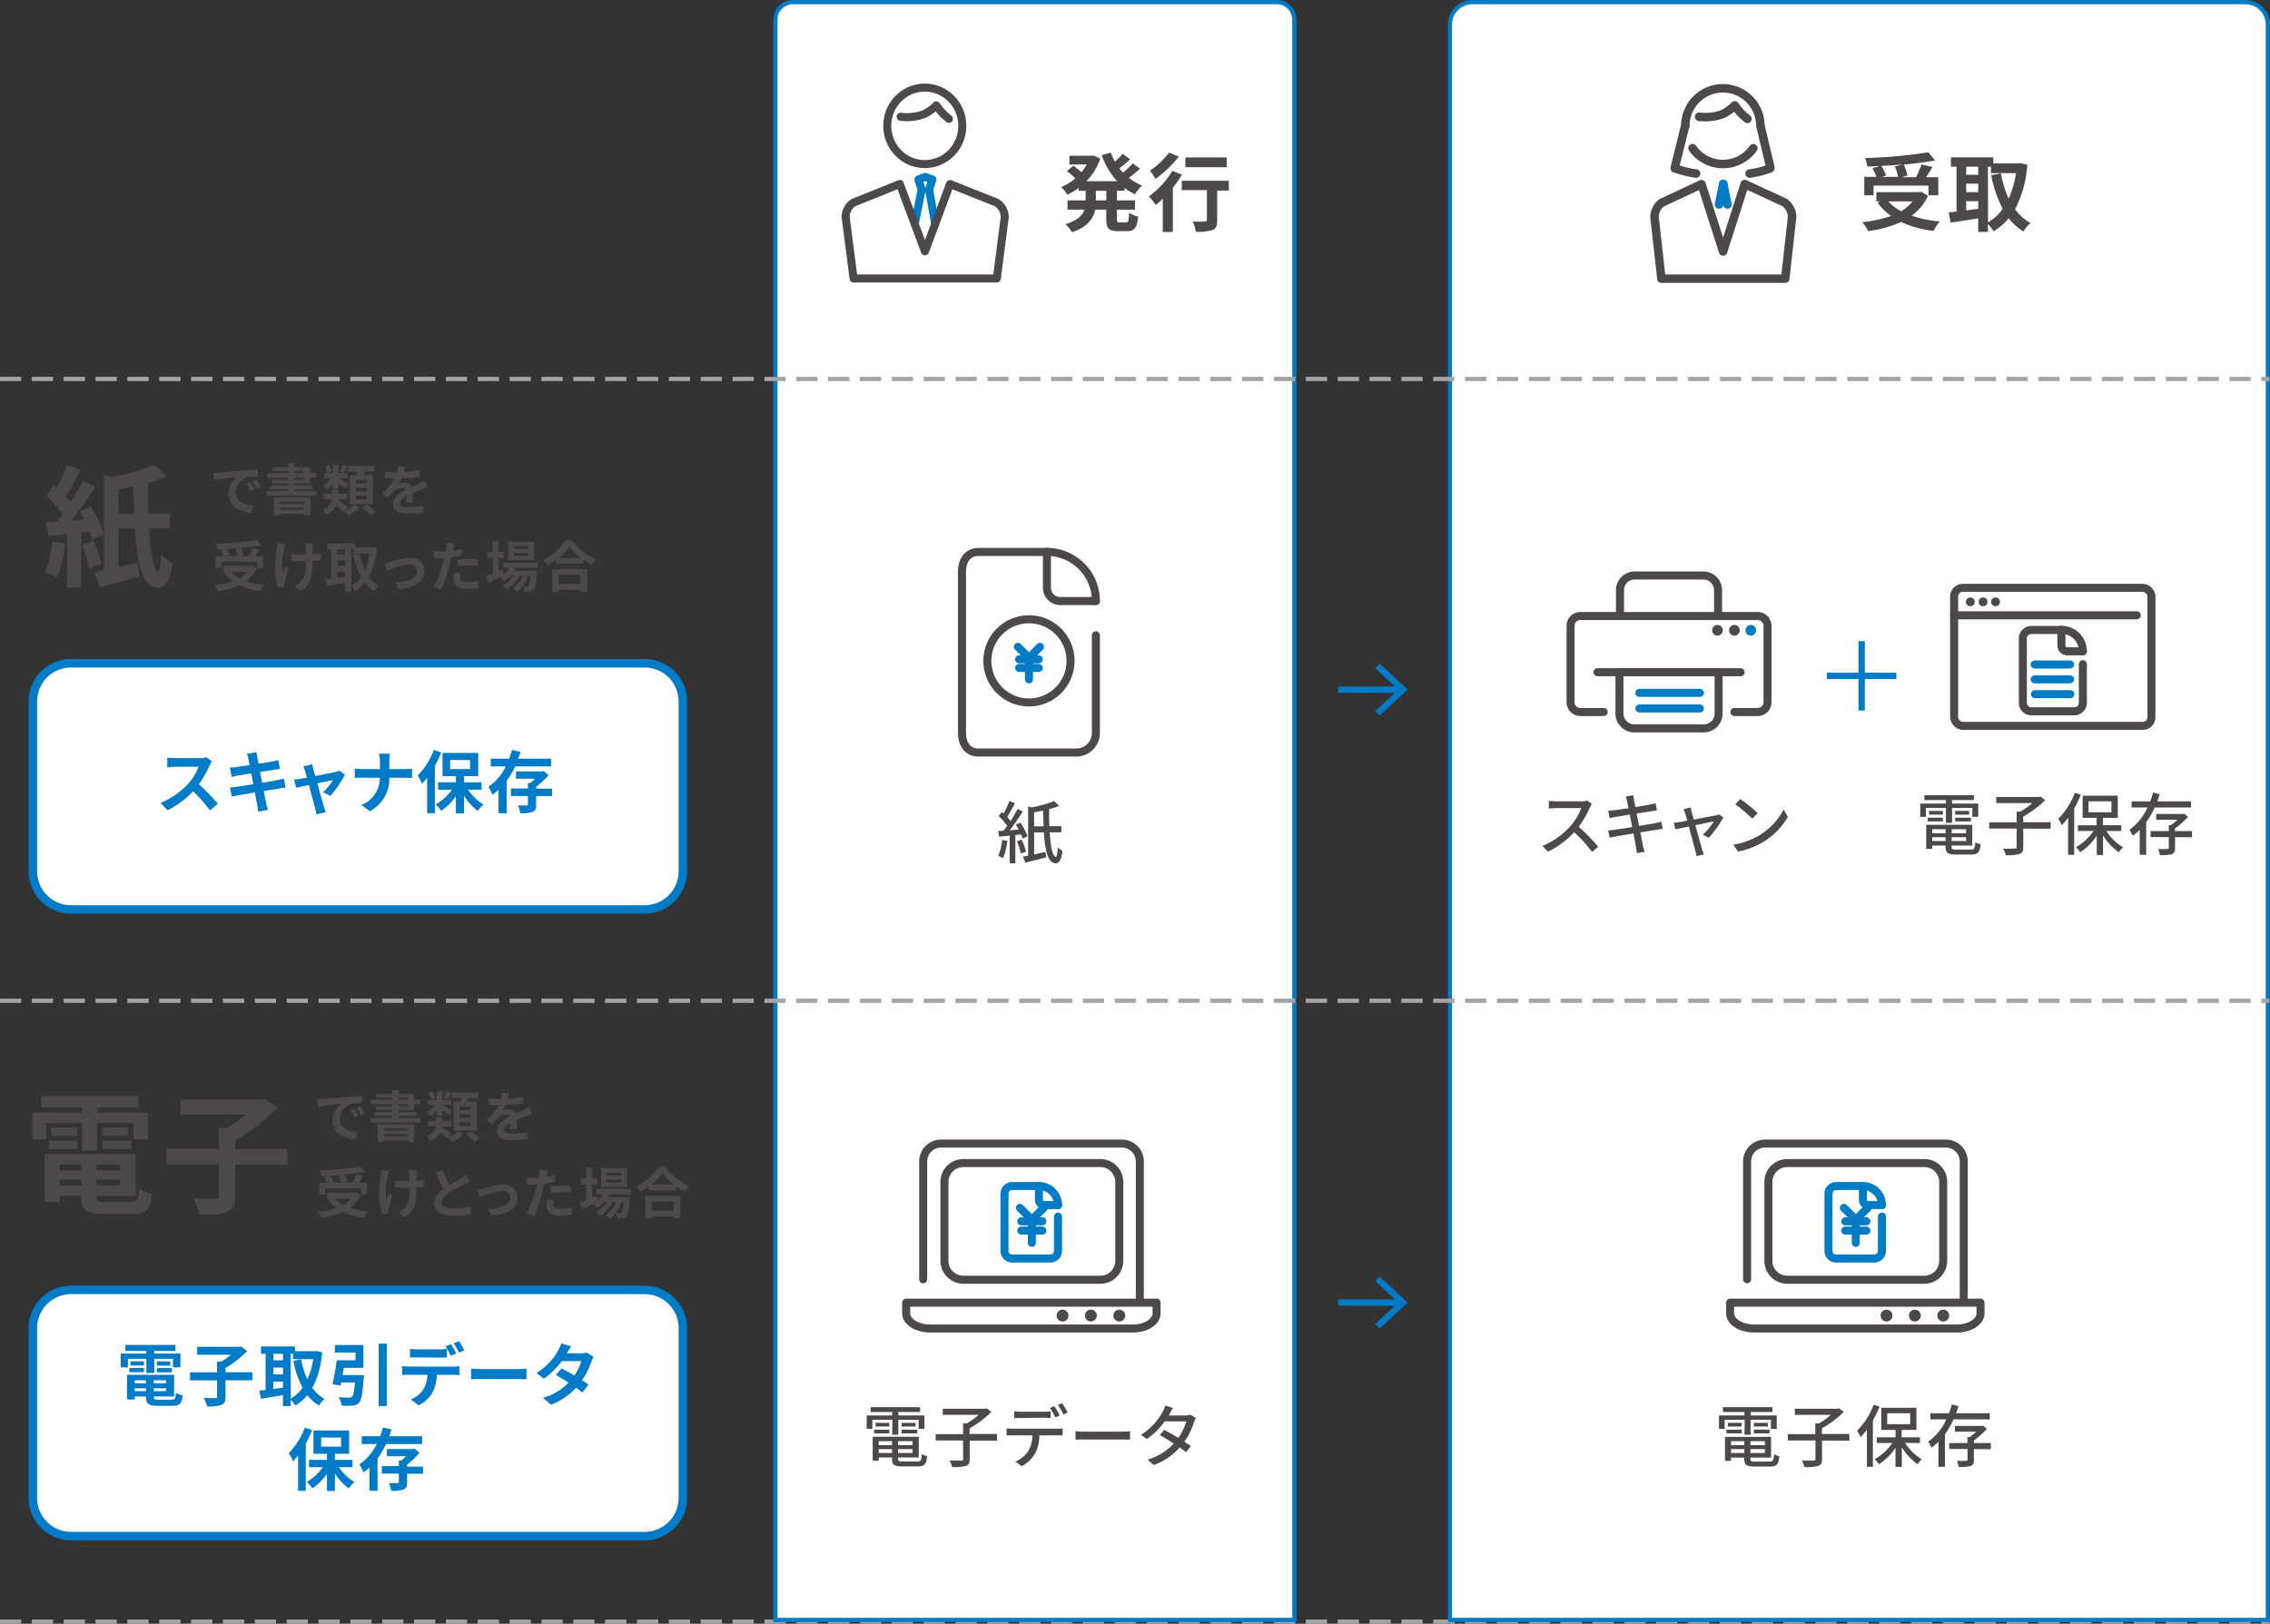 <svg xmlns="http://www.w3.org/2000/svg" viewBox="0 0 534.54 382.46"><rect x="0" y="0" width="534.54" height="382.46" fill="#333333" stroke="none"/><defs><style>.cls-1,.cls-10,.cls-11,.cls-4,.cls-6,.cls-7{fill:none;}.cls-1{stroke:#a5a4a3;stroke-dasharray:5 2.5;}.cls-1,.cls-4{stroke-miterlimit:10;}.cls-2,.cls-9{fill:#fff;}.cls-3{fill:#007bc7;}.cls-4{stroke:#007bc7;stroke-width:1.5px;}.cls-5{fill:#4c4948;}.cls-10,.cls-6,.cls-9{stroke:#4c4948;}.cls-10,.cls-11,.cls-6,.cls-7,.cls-9{stroke-linecap:round;stroke-linejoin:round;}.cls-6,.cls-7,.cls-9{stroke-width:1.89px;}.cls-11,.cls-7{stroke:#007bc6;}.cls-8{fill:#007bc6;}.cls-10,.cls-11{stroke-width:2px;}</style></defs><g id="レイヤー_2" data-name="レイヤー 2"><g id="base2"><line class="cls-1" y1="381.96" x2="534.41" y2="381.96"/><path class="cls-2" d="M182.59,381.56V4.61A4.11,4.11,0,0,1,186.7.5h114a4.12,4.12,0,0,1,4.11,4.11v377Z"/><path class="cls-3" d="M300.68,1a3.61,3.61,0,0,1,3.61,3.61V381.06H183.09V4.61A3.61,3.61,0,0,1,186.7,1h114m0-1h-114a4.61,4.61,0,0,0-4.61,4.61V382.06h123.2V4.61A4.62,4.62,0,0,0,300.68,0Z"/><path class="cls-2" d="M341.42,381.56V5.78A5.29,5.29,0,0,1,346.71.5H528.76A5.29,5.29,0,0,1,534,5.78V381.56Z"/><path class="cls-3" d="M528.76,1a4.79,4.79,0,0,1,4.78,4.78V381.06H341.92V5.78A4.79,4.79,0,0,1,346.71,1H528.76m0-1h-182a5.78,5.78,0,0,0-5.79,5.78V382.06H534.54V5.78A5.78,5.78,0,0,0,528.76,0Z"/><line class="cls-1" y1="89.26" x2="534.41" y2="89.26"/><line class="cls-1" y1="235.72" x2="534.41" y2="235.72"/></g><g id="line"><line class="cls-4" x1="315.12" y1="162.43" x2="329.84" y2="162.43"/><polygon class="cls-3" points="324.87 168.56 323.85 167.46 329.27 162.43 323.85 157.39 324.87 156.29 331.47 162.43 324.87 168.56"/><line class="cls-4" x1="315.12" y1="306.81" x2="329.84" y2="306.81"/><polygon class="cls-3" points="324.87 312.94 323.85 311.84 329.27 306.81 323.85 301.77 324.87 300.67 331.47 306.81 324.87 312.94"/></g><g id="layout"><path class="cls-5" d="M458.23,190.29h-4.72v2.11h-1.33v-3.13h6.05v-.82h-5.08v-1.14h11.66v1.14h-5.14v.82h6.16v3.13h-1.38v-2.11h-4.78v3.51h-1.44Zm5.86,9.83c.8,0,1-.27,1.05-1.76a3.25,3.25,0,0,0,1.27.48c-.2,1.94-.63,2.43-2.24,2.43h-3.51c-2,0-2.51-.37-2.51-1.81v-.3H455v.77h-1.42v-5.65h10.85v4.88h-4.87v.3c0,.56.19.66,1.19.66Zm-10.15-7.51h3.58v.87h-3.58Zm3.57-1.6v.87h-3.25V191Zm-2.5,4.31v.94h3.14v-.94Zm3.14,2.78v-.91H455v.91Zm4.83-2.78h-3.41v.94H463Zm0,2.78v-.91h-3.41v.91Zm.71-7.09v.87H460.4V191Zm-3.29,1.6h3.69v.87H460.4Z"/><path class="cls-5" d="M482.89,195.19h-6.45v4.37c0,.91-.23,1.34-.9,1.6a11,11,0,0,1-3.22.26,5.79,5.79,0,0,0-.64-1.54c1.2.05,2.4,0,2.77,0s.43-.09.43-.37v-4.35h-6.46V193.7h6.46v-2.54h.87a19.64,19.64,0,0,0,2.82-2h-8.5v-1.45h10.06l.34-.1,1.12.85a24,24,0,0,1-5.15,3.87v1.33h6.45Z"/><path class="cls-5" d="M490,187.19a30.3,30.3,0,0,1-1.57,3.25v10.91H487V192.6a16.92,16.92,0,0,1-1.49,1.77,8.63,8.63,0,0,0-.83-1.5,17.13,17.13,0,0,0,3.9-6.13Zm6,8.54a11.79,11.79,0,0,0,3.95,3.85,6.16,6.16,0,0,0-1,1.18,13.65,13.65,0,0,1-3.72-4v4.63h-1.48v-4.55a13,13,0,0,1-3.91,3.88,6.82,6.82,0,0,0-1-1.19,11.72,11.72,0,0,0,4.14-3.81H489.3v-1.34h4.42v-1.74h-3.3v-5.22h8.27v5.22H495.2v1.74h4.33v1.34Zm-4.2-4.41h5.4v-2.58h-5.4Z"/><path class="cls-5" d="M507.38,190.2a19.64,19.64,0,0,1-2,3.5v7.65h-1.52v-5.89a11.46,11.46,0,0,1-1.65,1.39,11.26,11.26,0,0,0-.75-1.42,13.2,13.2,0,0,0,4.24-5.23h-3.74v-1.44h4.37a18.75,18.75,0,0,0,.67-2.09l1.57.39c-.18.56-.37,1.14-.58,1.7h7.94v1.44Zm8.8,7h-4v2.55c0,.78-.16,1.2-.75,1.44a9.58,9.58,0,0,1-2.81.21,6.32,6.32,0,0,0-.44-1.43c1,.05,1.89,0,2.16,0s.36-.08.36-.29v-2.52h-4.29v-1.4h4.29v-1.4h.52a12.3,12.3,0,0,0,1.53-1.29h-5v-1.35H514l.3-.08.94.74a17.44,17.44,0,0,1-3.09,2.75v.63h4Z"/><path class="cls-6" d="M490.47,156.45v9.09a2,2,0,0,1-2,2H478.34a2,2,0,0,1-2-2V150.38a2,2,0,0,1,2-2h7.08"/><path class="cls-6" d="M490.47,153.41H486.8a1.37,1.37,0,0,1-1.38-1.38v-3.67"/><path class="cls-6" d="M485.42,148.36a5,5,0,0,1,5.05,5"/><line class="cls-7" x1="479.12" y1="156.52" x2="487.46" y2="156.52"/><line class="cls-7" x1="479.12" y1="160.01" x2="487.46" y2="160.01"/><line class="cls-7" x1="479.19" y1="163.5" x2="487.53" y2="163.5"/><rect class="cls-6" x="460.16" y="138.45" width="46.46" height="32.52" rx="2.04"/><line class="cls-6" x1="460.16" y1="144.93" x2="503.16" y2="144.93"/><circle class="cls-5" cx="463.97" cy="141.76" r="1.03"/><circle class="cls-5" cx="466.97" cy="141.76" r="1.03"/><circle class="cls-5" cx="469.9" cy="141.76" r="1.03"/><path class="cls-5" d="M374.84,189.35a5.61,5.61,0,0,0-.46.83,22,22,0,0,1-2.63,4.56,42.94,42.94,0,0,1,4.58,4.69l-1.42,1.25a34.15,34.15,0,0,0-4.23-4.67,20.46,20.46,0,0,1-6.16,4.59l-1.3-1.34a18.06,18.06,0,0,0,6.58-4.69,13.3,13.3,0,0,0,2.55-4.23h-5.88c-.62,0-1.49.08-1.74.1v-1.81a16.64,16.64,0,0,0,1.74.11h5.94a4.7,4.7,0,0,0,1.39-.16Z"/><path class="cls-5" d="M391.55,195.22c-.37,0-.95.15-1.56.24-.83.13-2.24.35-3.72.6.28,1.44.51,2.64.6,3.07s.26,1,.42,1.5l-1.84.32c-.08-.56-.13-1.07-.22-1.55s-.31-1.6-.58-3.09c-1.75.29-3.36.56-4.12.71a14.94,14.94,0,0,0-1.48.3l-.37-1.71c.4,0,1.07-.1,1.52-.16l4.14-.64-.56-2.95-3.36.56c-.54.1-1,.19-1.37.29l-.34-1.76c.45,0,.9-.06,1.39-.11s1.92-.26,3.38-.48c-.16-.8-.27-1.38-.32-1.6a9.61,9.61,0,0,0-.32-1.16l1.79-.28c.05.3.1.8.18,1.15,0,.19.14.8.3,1.63,1.46-.24,2.82-.46,3.44-.59s1-.21,1.32-.31l.3,1.69-1.28.17-3.49.55.56,2.92c1.55-.25,3-.49,3.75-.63.61-.13,1.13-.25,1.5-.36Z"/><path class="cls-5" d="M401,196.6a15.47,15.47,0,0,0,2.58-3.12c-.39.08-2.34.46-4.36.88.63,2.26,1.36,4.93,1.6,5.68.08.29.28.88.39,1.19l-1.73.43a7.75,7.75,0,0,0-.26-1.27c-.22-.78-.94-3.47-1.53-5.71l-3.16.65-.38-1.53c.46,0,.88-.1,1.39-.18.23,0,.9-.16,1.76-.32-.19-.75-.37-1.36-.46-1.69a4.7,4.7,0,0,0-.42-1l1.71-.42c0,.32.15.71.24,1.11l.48,1.74c2.17-.41,4.68-.89,5.25-1a3.11,3.11,0,0,0,.69-.22l1,.72a23.47,23.47,0,0,1-3.43,4.81Z"/><path class="cls-5" d="M414.44,196.66a15.22,15.22,0,0,0,5.56-6l1,1.74a16.45,16.45,0,0,1-5.62,5.8,17.68,17.68,0,0,1-6.13,2.38l-1.07-1.65A16.57,16.57,0,0,0,414.44,196.66Zm-.54-5.12-1.27,1.3a35.88,35.88,0,0,0-4-3.4l1.17-1.24A32.07,32.07,0,0,1,413.9,191.54Z"/><path class="cls-6" d="M377.63,167.71h-5.49a2.3,2.3,0,0,1-2.3-2.31v-18a2.3,2.3,0,0,1,2.3-2.3H413.9a2.3,2.3,0,0,1,2.31,2.3v18a2.3,2.3,0,0,1-2.31,2.31h-5.48"/><path class="cls-6" d="M404.57,145.06V139.2a3.49,3.49,0,0,0-3.3-3.65H384.78a3.48,3.48,0,0,0-3.3,3.65v5.86"/><path class="cls-6" d="M404.7,158.33v9.57a3.51,3.51,0,0,1-3.34,3.66H384.69a3.51,3.51,0,0,1-3.34-3.66v-9.57Z"/><line class="cls-7" x1="400.29" y1="166.87" x2="386.03" y2="166.87"/><line class="cls-7" x1="400.29" y1="163.2" x2="386.03" y2="163.2"/><circle class="cls-5" cx="404.43" cy="148.46" r="1.26"/><circle class="cls-5" cx="408.42" cy="148.46" r="1.26"/><circle class="cls-8" cx="412.27" cy="148.46" r="1.26"/><line class="cls-9" x1="376.17" y1="158.33" x2="409.88" y2="158.33"/><line class="cls-4" x1="430.2" y1="159.19" x2="446.55" y2="159.19"/><line class="cls-4" x1="438.38" y1="167.36" x2="438.38" y2="151.01"/><path class="cls-6" d="M223.45,28s-.86-.71-1.36-1.18a23.83,23.83,0,0,1-1.62-2A9.44,9.44,0,0,1,217.29,27a12.17,12.17,0,0,1-5.21.5"/><polyline class="cls-7" points="220.22 52.73 218.79 44.69 219.55 42.28 217.84 41.66 216.27 42.28 217.03 44.69 215.41 52.7"/><ellipse class="cls-6" cx="217.77" cy="29.64" rx="8.84" ry="9.01"/><path class="cls-6" d="M217.83,59.18l5.88-15.83,10.77,4.29h0l.07,0h0a4.19,4.19,0,0,1,2.06,3.43l-1.88,14.52H201l-1.88-14.52a4.18,4.18,0,0,1,2-3.43h0l.08,0,10.69-4.31,5.91,15.86"/><path class="cls-5" d="M263,44.94V47.2h4.26v2.18H263v2.16c0,.72.08.84.64.84h1.54c.52,0,.62-.4.7-2.28A5.92,5.92,0,0,0,268,51c-.24,2.64-.86,3.44-2.62,3.44h-2.18c-2.16,0-2.7-.7-2.7-2.92V49.38H257.9c-.45,2.1-1.77,4.08-5.47,5.32a9.07,9.07,0,0,0-1.52-1.9c2.76-.84,4-2.08,4.46-3.42h-4V47.2h4.28V44.94H254v-.66a16.35,16.35,0,0,1-2.66,1.58,10.34,10.34,0,0,0-1.44-1.8A12.37,12.37,0,0,0,253.23,42a21.35,21.35,0,0,0-2-1.7l1.5-1.24c.6.42,1.36,1,1.92,1.48a11.19,11.19,0,0,0,1.26-1.8h-4.08V36.69h5.22l.42-.08,1.61.74a13.58,13.58,0,0,1-3.27,5.33h7.25a18.3,18.3,0,0,1-3.64-6.12l2.14-.61a14,14,0,0,0,1,2.15,17.88,17.88,0,0,0,1.78-1.87l1.8,1.29c-.82.74-1.74,1.52-2.56,2.12.28.36.58.7.9,1a19.37,19.37,0,0,0,2.24-2.16l1.74,1.24a32.83,32.83,0,0,1-2.64,2.16,12.27,12.27,0,0,0,3.1,1.82,9.07,9.07,0,0,0-1.64,2.06,13.94,13.94,0,0,1-2.46-1.5v.64Zm-2.48,0h-2.47V47.2h2.47Z"/><path class="cls-5" d="M278.33,41.14a26.53,26.53,0,0,1-2.14,3.06V54.64h-2.38V46.82c-.56.54-1.1,1-1.64,1.48a23.43,23.43,0,0,0-1.62-2.06,19.49,19.49,0,0,0,5.5-6Zm-.74-4.26a26.85,26.85,0,0,1-5.5,5.26,13.83,13.83,0,0,0-1.32-1.94,17.79,17.79,0,0,0,4.52-4.26Zm11.77,8h-2.74v7c0,1.28-.24,1.94-1.12,2.3a11,11,0,0,1-3.9.4,9.85,9.85,0,0,0-.72-2.42c1.14.06,2.46.06,2.82,0s.5-.08.5-.38v-7h-5.91V42.58h11.07Zm-.5-5.5h-9.73V37.08h9.73Z"/><rect class="cls-2" x="7.74" y="156.22" width="153.07" height="58" rx="9"/><path class="cls-3" d="M151.8,157.22a8,8,0,0,1,8,8v40a8,8,0,0,1-8,8H16.74a8,8,0,0,1-8-8v-40a8,8,0,0,1,8-8H151.8m0-2H16.74a10,10,0,0,0-10,10v40a10,10,0,0,0,10,10H151.8a10,10,0,0,0,10-10v-40a10,10,0,0,0-10-10Z"/><path class="cls-3" d="M49.89,179.33a7.3,7.3,0,0,0-.56,1,23.65,23.65,0,0,1-2.51,4.4,43.51,43.51,0,0,1,4.46,4.58l-1.82,1.58a37.09,37.09,0,0,0-4-4.53,21.23,21.23,0,0,1-6,4.5l-1.65-1.73a18.1,18.1,0,0,0,6.56-4.59,12.49,12.49,0,0,0,2.39-3.93H41.28c-.67,0-1.55.1-1.89.12v-2.28a16.42,16.42,0,0,0,1.89.11h5.63a5.92,5.92,0,0,0,1.67-.2Z"/><path class="cls-3" d="M67.25,185.51c-.41,0-1.07.15-1.68.24l-3.47.56c.25,1.31.48,2.39.57,2.88s.28,1.06.42,1.57l-2.3.42c-.08-.61-.13-1.15-.23-1.62s-.29-1.57-.54-2.91l-3.83.65c-.69.13-1.23.24-1.6.34l-.45-2.14c.43,0,1.16-.12,1.67-.18l3.84-.61-.48-2.56-3.14.51c-.56.11-1,.21-1.47.34l-.43-2.21c.51,0,1,0,1.49-.11s1.79-.24,3.16-.47c-.12-.67-.24-1.2-.28-1.45-.1-.45-.21-.83-.32-1.22l2.25-.37c0,.32.1.87.18,1.25s.13.75.26,1.47c1.36-.22,2.57-.41,3.15-.52s1.12-.23,1.5-.34l.39,2.1c-.35,0-1,.12-1.48.19l-3.2.51.5,2.55c1.44-.24,2.75-.45,3.47-.6s1.22-.25,1.64-.38Z"/><path class="cls-3" d="M76.07,186.62a14.21,14.21,0,0,0,2.35-2.89l-3.7.77c.61,2.2,1.28,4.66,1.54,5.49.09.29.3,1,.43,1.32l-2.18.52a8.42,8.42,0,0,0-.29-1.39c-.23-.86-.89-3.34-1.47-5.54l-3,.64-.5-1.92c.52-.05.95-.09,1.48-.19.22,0,.8-.13,1.53-.27-.16-.63-.3-1.14-.41-1.49a6.6,6.6,0,0,0-.45-1.14l2.14-.51c.07.39.16.8.26,1.22l.43,1.55c2-.38,4.27-.82,4.9-1a2.92,2.92,0,0,0,.82-.26l1.28.92a25.49,25.49,0,0,1-3.41,5Z"/><path class="cls-3" d="M95.28,181.16c.74,0,1.41-.07,1.75-.1v2.18c-.34,0-1.12-.06-1.76-.06h-3.6a8.6,8.6,0,0,1-4.57,7.9l-2-1.47a6.83,6.83,0,0,0,4.34-6.43H85.38c-.71,0-1.35,0-1.84.08v-2.21c.48,0,1.13.11,1.77.11h4.16V179.4a8.27,8.27,0,0,0-.2-1.88h2.54a12.09,12.09,0,0,0-.13,1.89v1.75Z"/><path class="cls-3" d="M103.89,177.24a26.45,26.45,0,0,1-1.49,3.15v11.16h-1.81v-8.37a17.36,17.36,0,0,1-1.22,1.42,12.16,12.16,0,0,0-1-1.95,16.87,16.87,0,0,0,3.78-6ZM110.2,186a12,12,0,0,0,3.66,3.49,8.07,8.07,0,0,0-1.34,1.52,13.17,13.17,0,0,1-3.25-3.55v4.13h-1.92v-4.05a13,13,0,0,1-3.46,3.44,8.17,8.17,0,0,0-1.31-1.52,11.43,11.43,0,0,0,3.85-3.46h-3.28v-1.73h4.2v-1.44h-3.14v-5.49h8.4v5.49h-3.34v1.44h4.13V186ZM106,181.14h4.69V179H106Z"/><path class="cls-3" d="M121.31,180.52a19,19,0,0,1-2,3.39v7.64h-1.92v-5.49a13.15,13.15,0,0,1-1.43,1.13,10.56,10.56,0,0,0-.94-1.87,12.4,12.4,0,0,0,4.08-4.8h-3.54v-1.83h4.34a19.6,19.6,0,0,0,.66-2.06l2,.46c-.16.53-.34,1.07-.54,1.6h7.73v1.83Zm8.71,7h-3.76v2c0,1-.18,1.45-.87,1.72a7.74,7.74,0,0,1-2.88.31,7.55,7.55,0,0,0-.52-1.84c.8,0,1.74,0,2,0s.33-.06.33-.27v-1.94h-4v-1.78h4v-1.31h.59a12.5,12.5,0,0,0,1.09-1h-4.49v-1.71h6.08l.4-.12,1.18,1a20,20,0,0,1-2.91,2.74v.43H130Z"/><path class="cls-5" d="M51.51,111.3l5.57-.49c1.32-.11,2.73-.18,3.64-.22v1.66a13.79,13.79,0,0,0-2.48.17,3.91,3.91,0,0,0-2.72,3.6c0,2.12,2,2.89,4.16,3l-.6,1.78c-2.7-.17-5.25-1.62-5.25-4.42a5.1,5.1,0,0,1,1.9-4c-1.12.11-3.82.4-5.32.73l-.17-1.77C50.77,111.35,51.27,111.33,51.51,111.3Zm8.45,4-1,.44a10.14,10.14,0,0,0-1-1.81l1-.4A14.91,14.91,0,0,1,60,115.27Zm1.51-.64-1,.47a11.59,11.59,0,0,0-1.07-1.76l1-.44A20.22,20.22,0,0,1,61.47,114.63Z"/><path class="cls-5" d="M69.41,113.86v.46h4.16v.93H69.41v.47h5.11v1.08H62.86v-1.08h5v-.47h-4.1v-.93h4.1v-.46H64.06V113h3.81v-.5h-5v-1.06h5v-.48H64.2V110h3.67v-.82h1.54V110H73v1.38h1.48v1.06H73v1.39Zm-4.92,3.34h8.62v4.22H71.55V121H66v.39H64.49Zm1.49,1v.47h5.57v-.47Zm5.57,1.87v-.5H66v.5Zm-2.14-8.65h2.1v-.48h-2.1Zm0,1.56h2.1v-.5h-2.1Z"/><path class="cls-5" d="M81.11,120.38a7.77,7.77,0,0,0,2.36-1.61l1.26.8a9.2,9.2,0,0,1-2.68,1.82,8.07,8.07,0,0,0-1-1l-.15.15a19,19,0,0,0-1.69-1.38,4.63,4.63,0,0,1-2.42,2,4.71,4.71,0,0,0-.81-1.15,3.24,3.24,0,0,0,2.28-2.39h-2v-1.32h2v-.89h1.39v.89h2.17v1.32H79.72a2.17,2.17,0,0,1,0,.25,18.44,18.44,0,0,1,2.21,1.61ZM78.41,114A6.78,6.78,0,0,1,77,115.4a5.63,5.63,0,0,0-.88-1A6.38,6.38,0,0,0,78,112.67H76.34v-1.21h2.07V109.4h1.34v2.06h2.09v1.21H79.78c.53.27,1.88,1.08,2.23,1.31l-.8,1.08c-.33-.31-.93-.78-1.46-1.2v1.33H78.41Zm-1.35-2.54a5.31,5.31,0,0,0-.61-1.52l1-.39a5.88,5.88,0,0,1,.66,1.48Zm4.83-1.62c-.31.6-.61,1.17-.87,1.57l-1-.32a9.49,9.49,0,0,0,.58-1.59ZM84,111.9c.08-.27.13-.56.19-.83H82v-1.31h6.16v1.31H85.82c-.12.28-.23.57-.34.83h2.34v6.85H82.36V111.9Zm2.38,1.16h-2.6v.79h2.6Zm0,1.86h-2.6v.79h2.6Zm0,1.87h-2.6v.82h2.6Zm0,2.07a15.92,15.92,0,0,1,2.16,1.69l-1.17.83a14.37,14.37,0,0,0-2.08-1.77Z"/><path class="cls-5" d="M95.66,118.39c0-.38,0-1,0-1.54-.95.52-1.47,1-1.47,1.67s.62.91,1.88.91a20,20,0,0,0,3.65-.38l0,1.68c-.86.1-2.43.21-3.64.21-2,0-3.54-.49-3.54-2.15s1.56-2.68,3-3.43a1,1,0,0,0-.9-.44,3.17,3.17,0,0,0-2,.88,16,16,0,0,0-1.2,1.42l-1.38-1a12.4,12.4,0,0,0,2.84-3.54h-.16c-.52,0-1.47,0-2.17-.09v-1.5a17.14,17.14,0,0,0,2.26.14h.63a8.33,8.33,0,0,0,.26-1.47l1.69.14c-.07.32-.16.76-.31,1.28a30.72,30.72,0,0,0,3.64-.38l0,1.51c-1.23.18-2.82.28-4.2.34a7.18,7.18,0,0,1-.74,1.3,4,4,0,0,1,1.46-.26,1.73,1.73,0,0,1,1.71,1c.67-.31,1.21-.54,1.75-.77l1.41-.66.65,1.49a15.81,15.81,0,0,0-1.53.55c-.57.22-1.3.5-2.09.87,0,.71,0,1.66,0,2.25Z"/><path class="cls-5" d="M60.5,133.88a7.77,7.77,0,0,1-2.5,3,17.66,17.66,0,0,0,4.3.88,8,8,0,0,0-.95,1.44,15.52,15.52,0,0,1-5-1.36,17.07,17.07,0,0,1-5.06,1.39,5.06,5.06,0,0,0-.91-1.36,18.23,18.23,0,0,0,4.42-1,8.82,8.82,0,0,1-2.05-2l.43-.19h-.61v-1.41h6.56l.29-.07Zm-8.32-.09H50.73V131h1.86a7.23,7.23,0,0,0-.61-1.34l1.16-.33c-.65,0-1.32.07-1.94.08a4.78,4.78,0,0,0-.35-1.31,72.43,72.43,0,0,0,9.7-.89l1,1.25c-1.41.26-3.08.47-4.81.63a6.53,6.53,0,0,1,.58,1.67l-1,.24h2.26a14.8,14.8,0,0,0,.85-1.95l1.65.39c-.3.54-.64,1.08-.94,1.56h1.85v2.82H60.56v-1.48H52.18Zm4.51-4.73c-1.1.1-2.23.18-3.33.23a7.47,7.47,0,0,1,.73,1.48l-.68.2h2.48a7.41,7.41,0,0,0-.49-1.62Zm-2.26,5.66a7.4,7.4,0,0,0,2,1.51,6.33,6.33,0,0,0,1.77-1.51Z"/><path class="cls-5" d="M67.24,128.19c-.1.31-.24.76-.3,1a16.91,16.91,0,0,0-.43,5.71c.17-.38.39-1,.6-1.48l.82.51a32.58,32.58,0,0,0-.87,3.15,3.09,3.09,0,0,0-.09.62c0,.13,0,.35,0,.53l-1.44.15a14.12,14.12,0,0,1-.75-4.18,33.51,33.51,0,0,1,.43-5.13,6.35,6.35,0,0,0,.08-1.12Zm8.26,3.74c-.52.06-1.18.12-1.91.15v.54c0,3-.24,4.9-2.8,6.54L69.3,138a5,5,0,0,0,1.5-1c1-1,1.2-2.17,1.2-4.34v-.47l-1.44,0c-.56,0-1.35,0-2-.07v-1.64a13.68,13.68,0,0,0,2,.13l1.45,0c0-.72,0-1.38-.06-1.73a7.23,7.23,0,0,0-.14-.89h1.88a6.47,6.47,0,0,0-.06.87c0,.29,0,.95,0,1.66a17.09,17.09,0,0,0,1.94-.24Z"/><path class="cls-5" d="M88.75,129.11a17.28,17.28,0,0,1-1.88,6.81A7.22,7.22,0,0,0,89.23,138a5.47,5.47,0,0,0-1.07,1.27,8.37,8.37,0,0,1-2.24-2,8.78,8.78,0,0,1-2.31,2,6.38,6.38,0,0,0-.86-1.13v1.22H81.26v-2.08c-1.5.26-3,.5-4.22.68l-.29-1.55,1.19-.13v-6.9h-.88V128h6.52v.92h3.89l.26,0Zm-9.34.3v1.23h1.85v-1.23Zm0,3.92h1.85V132H79.41Zm0,2.8,1.85-.25v-1.17H79.41ZM82.75,138A7,7,0,0,0,85,135.89a18.36,18.36,0,0,1-1.75-5.14l1.48-.3a15.83,15.83,0,0,0,1.19,3.84A14.43,14.43,0,0,0,87,130.42H83.21v-1h-.46Z"/><path class="cls-5" d="M91.92,132.4a18.42,18.42,0,0,1,4.61-1,3.08,3.08,0,0,1,3.4,3.16c0,2.32-2.05,3.92-6.14,4.17l-.68-1.6c2.93-.08,5.11-.85,5.11-2.6a1.66,1.66,0,0,0-1.84-1.64,17.2,17.2,0,0,0-5.16,1.54l-.67-1.7A10.08,10.08,0,0,0,91.92,132.4Z"/><path class="cls-5" d="M108.79,130.82c-.77.17-1.64.32-2.49.42-.12.56-.25,1.13-.39,1.65a40.84,40.84,0,0,1-2,6l-1.8-.6a28.76,28.76,0,0,0,2.22-5.8c.09-.34.18-.7.27-1.07l-.84,0c-.63,0-1.11,0-1.56,0l0-1.62a12.34,12.34,0,0,0,1.62.11c.38,0,.76,0,1.15,0,.05-.29.09-.53.12-.74a7.65,7.65,0,0,0,0-1.3l2,.15c-.09.36-.21.93-.27,1.21l-.11.5c.73-.12,1.46-.26,2.16-.43Zm-.26,4.23a4.59,4.59,0,0,0-.18,1.08c0,.56.32,1,1.7,1a14.81,14.81,0,0,0,2.68-.26l-.06,1.65a19,19,0,0,1-2.63.19c-2.17,0-3.28-.76-3.28-2.06a9.07,9.07,0,0,1,.22-1.71Zm-.75-3.24c.71-.06,1.64-.13,2.47-.13a21.67,21.67,0,0,1,2.26.12l0,1.55a18.18,18.18,0,0,0-2.21-.16,19.5,19.5,0,0,0-2.48.14Z"/><path class="cls-5" d="M121.49,133.76a6.74,6.74,0,0,1-.36.63h5.28l0,.53c-.18,2.53-.39,3.57-.74,4a1.21,1.21,0,0,1-.86.44,8.68,8.68,0,0,1-1.31,0,3.24,3.24,0,0,0-.35-1.21,9.21,9.21,0,0,0,.92,0,.46.46,0,0,0,.39-.14,5.69,5.69,0,0,0,.48-2.43h-.51a9.19,9.19,0,0,1-2.6,3.84,4,4,0,0,0-1.09-.85,7.24,7.24,0,0,0,2.42-3h-.77a10,10,0,0,1-3,3.26,4.65,4.65,0,0,0-1-.91A7.87,7.87,0,0,0,121,135.6h-.78a8.48,8.48,0,0,1-1.51,1.27,5.29,5.29,0,0,0-1-.91c-.94.47-1.87.94-2.67,1.32l-.57-1.55,1.6-.64v-3.67h-1.3V130H116V127.4h1.43V130h1.22v1.45h-1.22v3.07l1-.46.27,1.11a6.3,6.3,0,0,0,1.2-1.38h-1.47v-1.3h8.18v1.3Zm4.29-1.79h-6.15v-4.4h6.15Zm-1.43-3.33H121v.62h3.35Zm0,1.64H121v.62h3.35Z"/><path class="cls-5" d="M134.8,127.26a13.08,13.08,0,0,0,5.57,4.47,7.53,7.53,0,0,0-1,1.39,14.1,14.1,0,0,1-2-1.23v.9H130.9v-.91a17.45,17.45,0,0,1-2,1.27,6.12,6.12,0,0,0-1-1.26,13.78,13.78,0,0,0,5.3-4.63Zm-4.75,6.81h8.24v5.33H136.7v-.48h-5.13v.48h-1.52Zm6.69-2.65a13.85,13.85,0,0,1-2.66-2.64,13.34,13.34,0,0,1-2.59,2.64Zm-5.17,4v2.12h5.13v-2.12Z"/><path class="cls-5" d="M15.31,128.08a28.53,28.53,0,0,1-1.86,8,15.7,15.7,0,0,0-2.79-1.36,23,23,0,0,0,1.58-7.2Zm3.79-2.64v13H15.81V125.82c-1.58.18-3.1.34-4.43.46l-.53-3.22c.74,0,1.61-.1,2.51-.16.43-.56.9-1.18,1.33-1.8a24.74,24.74,0,0,0-3.75-4.31l1.74-2.51c.25.19.46.41.71.62a38.14,38.14,0,0,0,2.33-5.42L19,110.66c-1.11,2.13-2.42,4.55-3.53,6.29.43.46.8.93,1.14,1.33a52.46,52.46,0,0,0,2.89-5.11l3,1.45c-1.68,2.58-3.76,5.59-5.68,8l3-.21a21.68,21.68,0,0,0-1-1.93l2.6-1.14a24.25,24.25,0,0,1,3,6.48l-2.79,1.3a18.15,18.15,0,0,0-.56-1.92Zm2.94,2a31.49,31.49,0,0,1,1.86,5.39L21,133.88a30.64,30.64,0,0,0-1.71-5.55Zm13.09-3c.31,5.58.93,9.68,2.07,10.11.38.15.62-1.49.72-4a20.29,20.29,0,0,0,2.66,2.2c-.55,5.36-2.82,6.6-5,5.12-2.42-1.21-3.35-6.42-3.81-13.4H27.93v9.06c1.46-.31,3-.69,4.5-1l.46,3.23c-3.19.93-6.63,1.83-9.36,2.54l-1.3-3.5c.68-.13,1.42-.28,2.23-.47V111.8l1.83.56a50.1,50.1,0,0,0,10.11-2.88l2.88,2.79a43.85,43.85,0,0,1-4.4,1.42c0,2.48,0,5,.09,7.26h5.12v3.47ZM31.56,121q-.14-3.08-.19-6.42c-1.14.28-2.32.5-3.44.68V121Z"/><rect class="cls-2" x="7.74" y="303.82" width="153.07" height="58" rx="9"/><path class="cls-3" d="M151.8,304.82a8,8,0,0,1,8,8v40a8,8,0,0,1-8,8H16.74a8,8,0,0,1-8-8v-40a8,8,0,0,1,8-8H151.8m0-2H16.74a10,10,0,0,0-10,10v40a10,10,0,0,0,10,10H151.8a10,10,0,0,0,10-10v-40a10,10,0,0,0-10-10Z"/><path class="cls-3" d="M30.12,322.06H28.44v-3.25h6v-.61H29.53v-1.41H41.32v1.41h-5v.61h6.16v3.25H40.73v-2h-4.4v3.33H34.47v-3.33H30.12Zm10.26,7.62c.8,0,.94-.24,1.06-1.61a4.52,4.52,0,0,0,1.58.61c-.22,1.92-.74,2.45-2.48,2.45H37.18c-2.19,0-2.8-.46-2.8-2.14v-.05H31.72v.7H29.91v-5.81H41v5.11H36.2V329c0,.59.18.69,1.15.69Zm-9.94-7.48H33.9v1H30.44Zm3.46-.56H30.74v-1H33.9Zm-2.18,3.47v.71h2.66v-.71Zm2.66,2.55V327H31.72v.69Zm4.72-2.55H36.2v.71h2.9Zm0,2.55V327H36.2v.69Zm1-7v1H36.94v-1Zm-3.12,1.58h3.49v1H36.94Z"/><path class="cls-3" d="M59.44,325.11H53.1V329c0,1.11-.24,1.62-1,1.93a9.47,9.47,0,0,1-3.33.33,9,9,0,0,0-.8-2c1.1.05,2.34.05,2.7.05s.45-.08.45-.37v-3.81H44.76v-1.9h6.35v-2.53h1a19.51,19.51,0,0,0,2.29-1.6H46.42v-1.87h9.91l.43-.1,1.46,1.09a24.77,24.77,0,0,1-5.12,4v1h6.34Z"/><path class="cls-3" d="M75.85,318.52a21.19,21.19,0,0,1-2.3,8.39,8.84,8.84,0,0,0,2.89,2.59,6.88,6.88,0,0,0-1.31,1.57,10.09,10.09,0,0,1-2.75-2.45,11.13,11.13,0,0,1-2.85,2.45,7.12,7.12,0,0,0-1.06-1.39v1.5H66.63v-2.56c-1.84.32-3.71.61-5.18.83l-.37-1.9,1.47-.16v-8.5H61.46v-1.76h8v1.13h4.78l.32-.05Zm-11.49.37v1.52h2.27v-1.52Zm0,4.83h2.27v-1.6H64.36Zm0,3.44c.74-.09,1.5-.21,2.27-.3v-1.44H64.36Zm4.11,2.26a8.57,8.57,0,0,0,2.77-2.55,23,23,0,0,1-2.16-6.33l1.83-.37a19.25,19.25,0,0,0,1.47,4.73,18.5,18.5,0,0,0,1.38-4.76H69v-1.25h-.56Z"/><path class="cls-3" d="M85.71,323.9a7.21,7.21,0,0,1-.07.78c-.26,3.54-.54,5.09-1.1,5.72a2.16,2.16,0,0,1-1.59.68,19.4,19.4,0,0,1-2.51,0,5,5,0,0,0-.7-2c1,.1,2,.12,2.41.12a1,1,0,0,0,.72-.2c.34-.27.55-1.28.72-3.37H80.34c0,.25-.09.49-.14.72l-1.92-.31a48.26,48.26,0,0,0,1-5.63h4.44v-1.83H78.87v-1.77h6.71v5.38H80.94c-.08.56-.18,1.13-.28,1.68Zm5.37-7.43v14.71h-1.9V316.47Z"/><path class="cls-3" d="M106.72,321.9a12.94,12.94,0,0,0,1.45-.1v2.08c-.4,0-1-.05-1.45-.05h-3.86a10.18,10.18,0,0,1-1,4.12A7.7,7.7,0,0,1,98.62,331l-1.88-1.36a6.54,6.54,0,0,0,2.9-2.29,6.79,6.79,0,0,0,1-3.54h-4.4c-.46,0-1.09,0-1.54.07v-2.1a13.27,13.27,0,0,0,1.54.1Zm-8.46-2.18c-.54,0-1.23,0-1.71,0V317.7a12,12,0,0,0,1.71.13h5.24a12.71,12.71,0,0,0,1.73-.13v2.07c-.55,0-1.17,0-1.73,0Zm7.91-.37a20.37,20.37,0,0,0-1.26-2.22l1.28-.53a24.56,24.56,0,0,1,1.26,2.19Zm1.92-.74a17.78,17.78,0,0,0-1.28-2.2l1.27-.53a24.43,24.43,0,0,1,1.28,2.17Z"/><path class="cls-3" d="M110.94,322.38c.57,0,1.74.09,2.57.09h8.6c.73,0,1.45-.06,1.87-.09v2.51c-.38,0-1.2-.08-1.87-.08h-8.6c-.91,0-2,0-2.57.08Z"/><path class="cls-3" d="M139.79,319.57a7.1,7.1,0,0,0-.53,1.14,18.57,18.57,0,0,1-2.21,4.39c.59.37,1.14.73,1.54,1L137.13,328a18.33,18.33,0,0,0-1.49-1.13,15.23,15.23,0,0,1-5.9,4l-1.86-1.61a13.62,13.62,0,0,0,6-3.59c-1.09-.7-2.18-1.36-3-1.82l1.36-1.52c.85.43,1.93,1,3,1.68a11.79,11.79,0,0,0,1.66-3.41H132.3a18.87,18.87,0,0,1-4.23,4.13l-1.73-1.33a14.6,14.6,0,0,0,5.11-5.32,7.26,7.26,0,0,0,.72-1.68l2.32.72c-.38.56-.8,1.3-1,1.64h3.26a5.26,5.26,0,0,0,1.4-.17Z"/><path class="cls-3" d="M73.49,336.84A26.45,26.45,0,0,1,72,340v11.16H70.19v-8.37A17.36,17.36,0,0,1,69,344.2a12.16,12.16,0,0,0-1-1.95,16.87,16.87,0,0,0,3.78-6Zm6.31,8.75a11.89,11.89,0,0,0,3.66,3.49,8.07,8.07,0,0,0-1.34,1.52,13,13,0,0,1-3.25-3.55v4.13H77v-4.05a13,13,0,0,1-3.46,3.44,8.17,8.17,0,0,0-1.31-1.52A11.43,11.43,0,0,0,76,345.59H72.75v-1.73H77v-1.44H73.81v-5.49h8.4v5.49H78.87v1.44H83v1.73Zm-4.18-4.85h4.69V338.6H75.62Z"/><path class="cls-3" d="M90.91,340.12a19,19,0,0,1-2,3.39v7.64H87v-5.49a13.15,13.15,0,0,1-1.43,1.13,10.91,10.91,0,0,0-.94-1.87,12.4,12.4,0,0,0,4.08-4.8H85.18v-1.83h4.34a18.88,18.88,0,0,0,.66-2.06l2,.46c-.16.53-.34,1.08-.54,1.6H99.4v1.83Zm8.71,7H95.86v2c0,1-.18,1.45-.87,1.73a8,8,0,0,1-2.88.3,7.55,7.55,0,0,0-.52-1.84c.8.05,1.74.05,2,0s.33-.06.33-.27v-1.94h-4v-1.77h4v-1.32h.59a12.5,12.5,0,0,0,1.09-1H91.11v-1.71h6.08l.4-.11,1.18,1A20.53,20.53,0,0,1,95.86,345v.44h3.76Z"/><path class="cls-5" d="M76,258.9l5.57-.49c1.33-.1,2.73-.18,3.64-.22v1.66a13.79,13.79,0,0,0-2.48.17,3.91,3.91,0,0,0-2.72,3.6c0,2.12,2,2.89,4.16,3l-.6,1.79c-2.7-.17-5.25-1.63-5.25-4.43a5.11,5.11,0,0,1,1.9-4c-1.12.12-3.82.4-5.32.73L74.69,259C75.21,259,75.71,258.93,76,258.9Zm8.45,4-1,.44a10.5,10.5,0,0,0-1-1.81l1-.4A14.91,14.91,0,0,1,84.4,262.87Zm1.51-.64-1,.47a11.59,11.59,0,0,0-1.07-1.76l.95-.44A19.35,19.35,0,0,1,85.91,262.23Z"/><path class="cls-5" d="M93.86,261.47v.45H98v.94H93.86v.46H99v1.08H87.3v-1.08h5v-.46h-4.1v-.94h4.1v-.45H88.5v-.9h3.81v-.5h-5V259h5v-.48H88.64v-.9h3.67v-.82h1.55v.82h3.62V259H99v1.06H97.48v1.4Zm-4.93,3.34h8.62V269H96v-.38H90.42V269H88.93Zm1.49,1v.47H96v-.47ZM96,267.67v-.51H90.42v.51ZM93.86,259H96v-.48H93.86Zm0,1.56H96v-.5H93.86Z"/><path class="cls-5" d="M105.56,268a7.54,7.54,0,0,0,2.35-1.61l1.26.8a9.06,9.06,0,0,1-2.68,1.82,8.88,8.88,0,0,0-1-1l-.15.15a17.47,17.47,0,0,0-1.69-1.37,4.67,4.67,0,0,1-2.41,2,4.78,4.78,0,0,0-.82-1.14,3.28,3.28,0,0,0,2.29-2.4h-2V264h2v-.89h1.39V264h2.18v1.32h-2.22l0,.25a20.22,20.22,0,0,1,2.21,1.61Zm-2.71-6.41A7,7,0,0,1,101.4,263a6.11,6.11,0,0,0-.89-1,6.26,6.26,0,0,0,1.91-1.73h-1.64v-1.21h2.07V257h1.34v2.05h2.09v1.21h-2.06c.53.27,1.88,1.08,2.23,1.31l-.8,1.08c-.33-.31-.93-.78-1.46-1.19v1.32h-1.34ZM101.5,259a5,5,0,0,0-.61-1.52l1-.39a5.54,5.54,0,0,1,.66,1.48Zm4.84-1.62c-.32.6-.61,1.17-.87,1.57l-1-.32a8.42,8.42,0,0,0,.58-1.59Zm2.08,2.09c.07-.27.13-.56.18-.83h-2.17v-1.31h6.16v1.31h-2.33c-.11.29-.23.57-.34.83h2.34v6.85H106.8V259.5Zm2.38,1.16h-2.6v.79h2.6Zm0,1.86h-2.6v.79h2.6Zm0,1.87h-2.6v.82h2.6Zm0,2.07a16.43,16.43,0,0,1,2.15,1.69l-1.17.83a13.85,13.85,0,0,0-2.08-1.77Z"/><path class="cls-5" d="M120.1,266c0-.38,0-1,.05-1.53-.94.52-1.46,1-1.46,1.66s.61.91,1.87.91a19.18,19.18,0,0,0,3.65-.38l0,1.68c-.86.1-2.43.21-3.64.21-2,0-3.54-.48-3.54-2.15s1.56-2.68,3-3.43a1,1,0,0,0-.9-.44,3.17,3.17,0,0,0-2,.88,18,18,0,0,0-1.2,1.42l-1.37-1a12.63,12.63,0,0,0,2.83-3.53h-.16c-.52,0-1.46,0-2.17-.1v-1.5a17.29,17.29,0,0,0,2.27.14h.62a7.37,7.37,0,0,0,.26-1.47l1.69.14c-.07.32-.16.76-.31,1.28a30.28,30.28,0,0,0,3.64-.38l0,1.51c-1.23.18-2.82.28-4.19.34a7.87,7.87,0,0,1-.75,1.3,4,4,0,0,1,1.46-.26,1.77,1.77,0,0,1,1.72,1c.66-.31,1.21-.53,1.74-.77l1.42-.66.65,1.49a15.06,15.06,0,0,0-1.54.55c-.57.22-1.3.51-2.09.87,0,.72,0,1.66.05,2.25Z"/><path class="cls-5" d="M84.94,281.48a7.68,7.68,0,0,1-2.5,3,17.75,17.75,0,0,0,4.31.88,6.84,6.84,0,0,0-1,1.45,15.77,15.77,0,0,1-5-1.37,16.61,16.61,0,0,1-5.06,1.39,5.06,5.06,0,0,0-.91-1.36,18.12,18.12,0,0,0,4.42-.95,8.82,8.82,0,0,1-2-2l.43-.19h-.61v-1.41h6.56l.29-.07Zm-8.32-.09H75.18v-2.82H77a7.54,7.54,0,0,0-.61-1.34l1.16-.33c-.65,0-1.31.07-1.94.08a4.78,4.78,0,0,0-.35-1.31,72.43,72.43,0,0,0,9.7-.89L86,276c-1.4.26-3.08.47-4.81.63a6.53,6.53,0,0,1,.58,1.67l-1,.24h2.27a14.7,14.7,0,0,0,.84-1.95l1.65.39c-.3.54-.64,1.08-.93,1.56h1.84v2.82H85v-1.48H76.62Zm4.51-4.73c-1.09.1-2.22.18-3.33.23a7.47,7.47,0,0,1,.73,1.48l-.68.2h2.49a7.79,7.79,0,0,0-.5-1.61Zm-2.26,5.66a7.4,7.4,0,0,0,2,1.51,6.33,6.33,0,0,0,1.77-1.51Z"/><path class="cls-5" d="M91.68,275.79a9.69,9.69,0,0,0-.29,1,16.47,16.47,0,0,0-.43,5.72c.17-.39.39-1,.59-1.49l.82.51c-.37,1.12-.71,2.42-.87,3.15a3.09,3.09,0,0,0-.09.62c0,.13,0,.35,0,.53L90,286a14.17,14.17,0,0,1-.74-4.18,33.51,33.51,0,0,1,.43-5.13,7.24,7.24,0,0,0,.07-1.12Zm8.26,3.74c-.52.07-1.18.12-1.91.16v.53c0,3-.23,4.9-2.8,6.54l-1.49-1.17a5.19,5.19,0,0,0,1.51-1c1-1,1.19-2.17,1.19-4.34v-.47l-1.44,0c-.56,0-1.35,0-2-.07v-1.64a13.68,13.68,0,0,0,1.95.13l1.46,0c0-.72,0-1.38-.07-1.73a5.92,5.92,0,0,0-.14-.89h1.88a6.51,6.51,0,0,0-.06.88c0,.28,0,.95,0,1.65a15.13,15.13,0,0,0,1.93-.24Z"/><path class="cls-5" d="M110.66,278.3c-.38.23-.8.45-1.27.68a39.5,39.5,0,0,0-3.59,1.92c-1.08.7-1.79,1.44-1.79,2.33s.9,1.42,2.68,1.42a21.61,21.61,0,0,0,4.21-.47l0,1.86a24.12,24.12,0,0,1-4.13.32c-2.56,0-4.5-.72-4.5-2.93a4.29,4.29,0,0,1,2.13-3.39c-.6-1.11-1.22-2.47-1.8-3.84l1.62-.66a29.59,29.59,0,0,0,1.61,3.56c1.06-.61,2.17-1.18,2.78-1.52a9.46,9.46,0,0,0,1.19-.78Z"/><path class="cls-5" d="M113.81,280a18.51,18.51,0,0,1,4.62-1,3.08,3.08,0,0,1,3.39,3.16c0,2.32-2,3.92-6.14,4.17l-.67-1.6c2.92-.08,5.11-.84,5.11-2.6a1.66,1.66,0,0,0-1.85-1.64,17.29,17.29,0,0,0-5.16,1.54l-.66-1.69A12.28,12.28,0,0,0,113.81,280Z"/><path class="cls-5" d="M130.69,278.43c-.77.16-1.64.31-2.5.41-.12.56-.25,1.13-.39,1.65a42.06,42.06,0,0,1-2,6l-1.81-.6a28.17,28.17,0,0,0,2.22-5.8c.1-.34.19-.7.28-1.07l-.85,0c-.62,0-1.1,0-1.56-.05l0-1.61a14.45,14.45,0,0,0,1.63.1c.38,0,.75,0,1.14,0,0-.28.09-.53.12-.74a6.74,6.74,0,0,0,0-1.3l2,.16c-.09.35-.2.92-.27,1.2l-.1.5c.73-.12,1.45-.26,2.16-.43Zm-.26,4.22a4.17,4.17,0,0,0-.19,1.08c0,.56.33,1,1.71,1a14.79,14.79,0,0,0,2.67-.26l-.06,1.66a20.88,20.88,0,0,1-2.63.18c-2.17,0-3.27-.76-3.27-2.06a8.32,8.32,0,0,1,.22-1.71Zm-.76-3.24c.72-.06,1.64-.13,2.47-.13a21.67,21.67,0,0,1,2.26.12l0,1.55a18,18,0,0,0-2.21-.16,19.72,19.72,0,0,0-2.48.14Z"/><path class="cls-5" d="M143.39,281.36c-.11.21-.24.42-.37.63h5.28s0,.35,0,.53c-.18,2.54-.39,3.58-.74,4a1.15,1.15,0,0,1-.85.44,7.65,7.65,0,0,1-1.32,0,3,3,0,0,0-.35-1.21c.42,0,.76,0,.92,0a.45.45,0,0,0,.39-.14,5.61,5.61,0,0,0,.49-2.43h-.51a9.22,9.22,0,0,1-2.6,3.84,4.48,4.48,0,0,0-1.09-.85,7.22,7.22,0,0,0,2.41-3h-.76a10,10,0,0,1-3,3.26,4.49,4.49,0,0,0-1-.91,7.87,7.87,0,0,0,2.65-2.35h-.78a8.09,8.09,0,0,1-1.5,1.27,5.37,5.37,0,0,0-1-.91l-2.66,1.33-.58-1.56c.45-.17,1-.39,1.6-.64V279h-1.3v-1.45h1.3V275h1.43v2.56h1.23V279h-1.23v3.07l1-.45.28,1.1a6.26,6.26,0,0,0,1.19-1.38h-1.47v-1.3h8.18v1.3Zm4.29-1.79h-6.15v-4.4h6.15Zm-1.43-3.33h-3.36v.62h3.36Zm0,1.64h-3.36v.62h3.36Z"/><path class="cls-5" d="M156.7,274.86a13.06,13.06,0,0,0,5.56,4.47,7.74,7.74,0,0,0-1,1.4,15.87,15.87,0,0,1-2-1.24v.9H152.8v-.91a17.08,17.08,0,0,1-2,1.27,6.64,6.64,0,0,0-1-1.26,13.82,13.82,0,0,0,5.29-4.63Zm-4.76,6.82h8.24V287H158.6v-.49h-5.14V287h-1.52Zm6.7-2.66a13.93,13.93,0,0,1-2.67-2.64,13.07,13.07,0,0,1-2.59,2.64Zm-5.18,4v2.12h5.14V283Z"/><path class="cls-5" d="M10.88,268.36H7.62v-6.29H19.31v-1.18H9.73v-2.73H32.58v2.73H22.91v1.18H34.85v6.29H31.44v-3.84H22.91V271h-3.6v-6.45H10.88Zm19.87,14.76c1.55,0,1.83-.46,2-3.1a9.51,9.51,0,0,0,3.07,1.18c-.43,3.72-1.43,4.74-4.81,4.74H24.55c-4.24,0-5.42-.89-5.42-4.15v-.09H14v1.36h-3.5V271.81H31.93v9.89H22.66v.09c0,1.15.34,1.33,2.23,1.33ZM11.5,268.64h6.7v2H11.5Zm6.7-1.08H12.09v-2H18.2ZM14,274.29v1.36h5.15v-1.36Zm5.15,4.93v-1.34H14v1.34Zm9.14-4.93H22.66v1.36h5.61Zm0,4.93v-1.34H22.66v1.34Zm1.86-13.65v2h-6v-2Zm-6,3.07h6.76v2H24.09Z"/><path class="cls-5" d="M67.68,274.29H55.4v7.44c0,2.14-.47,3.13-1.95,3.72s-3.63.68-6.45.65a17,17,0,0,0-1.55-3.81c2.13.09,4.52.09,5.24.09s.86-.16.86-.71v-7.38H39.24V270.6H51.55v-4.9h1.83a39,39,0,0,0,4.44-3.1H42.47V259H61.66l.84-.19,2.82,2.11a48.23,48.23,0,0,1-9.92,7.72v2H67.68Z"/><path class="cls-10" d="M411.48,28s-.87-.71-1.36-1.18a21.94,21.94,0,0,1-1.62-2A9.56,9.56,0,0,1,405.31,27a12.17,12.17,0,0,1-5.21.5"/><path class="cls-10" d="M412.88,34.91a8.75,8.75,0,0,1-14.32,0"/><path class="cls-10" d="M396.86,29.64a8.84,8.84,0,1,1,17.68,0"/><path class="cls-10" d="M405.77,59.18l5.07-15.83,9.28,4.29h0l.05,0h0A4.35,4.35,0,0,1,422,51.12l-1.62,14.52H391.23l-1.62-14.52a4.32,4.32,0,0,1,1.77-3.43h0l.08,0,9.21-4.31,5.09,15.86"/><path class="cls-10" d="M394.39,39.65a4.23,4.23,0,0,1,.12-.68l2.32-9.35"/><path class="cls-10" d="M414.56,29.67l2.24,9.39c0,.15.06.29.08.43"/><line class="cls-11" x1="404.8" y1="48.16" x2="405.78" y2="43.31"/><line class="cls-11" x1="406.78" y1="48.16" x2="405.8" y2="43.31"/><path class="cls-10" d="M399.4,40.88a22.26,22.26,0,0,1-4.84-1.21"/><path class="cls-10" d="M416.84,39.65A21.73,21.73,0,0,1,412,40.88"/><path class="cls-5" d="M454,46.14a11.77,11.77,0,0,1-3.85,4.66,27.45,27.45,0,0,0,6.63,1.36,11.5,11.5,0,0,0-1.46,2.22,24.19,24.19,0,0,1-7.65-2.1,26.22,26.22,0,0,1-7.78,2.14,8.19,8.19,0,0,0-1.4-2.1,27.93,27.93,0,0,0,6.8-1.46,13.46,13.46,0,0,1-3.16-3.14l.66-.28h-.94V45.26H452l.43-.1ZM441.2,46H439V41.66h2.86a12.47,12.47,0,0,0-.94-2.06l1.78-.5-3,.12a7.6,7.6,0,0,0-.54-2,110.47,110.47,0,0,0,14.93-1.36l1.6,1.93c-2.16.39-4.74.72-7.41,1a10.48,10.48,0,0,1,.9,2.58l-1.48.36h3.49a23.58,23.58,0,0,0,1.3-3l2.54.61c-.46.84-1,1.66-1.44,2.4h2.84V46h-2.32V43.72H441.2Zm6.94-7.28c-1.68.16-3.42.28-5.12.36a11.11,11.11,0,0,1,1.12,2.28l-1,.3h3.82a12,12,0,0,0-.76-2.48Zm-3.48,8.72a11.64,11.64,0,0,0,3,2.32,9.9,9.9,0,0,0,2.72-2.32Z"/><path class="cls-5" d="M477.39,38.8a26.55,26.55,0,0,1-2.88,10.48,11,11,0,0,0,3.62,3.24,8.63,8.63,0,0,0-1.64,2A12.81,12.81,0,0,1,473,51.42a13.54,13.54,0,0,1-3.56,3.06,9.51,9.51,0,0,0-1.32-1.74v1.88h-2.3v-3.2c-2.3.4-4.64.76-6.48,1l-.46-2.38,1.84-.2V39.26H459.4v-2.2h10v1.42h6l.4-.06ZM463,39.26v1.9h2.84v-1.9Zm0,6h2.84v-2H463Zm0,4.3,2.84-.38v-1.8H463Zm5.14,2.82a10.84,10.84,0,0,0,3.46-3.18,28.34,28.34,0,0,1-2.7-7.92l2.28-.46A24.55,24.55,0,0,0,473,46.78a22.68,22.68,0,0,0,1.73-6h-5.91V39.26h-.7Z"/><path class="cls-5" d="M237.2,198.06a13.89,13.89,0,0,1-1,4.06,8,8,0,0,0-1.14-.54,12,12,0,0,0,.92-3.75Zm1.89-1.36v6.65h-1.33v-6.53l-2.5.24-.2-1.33c.38,0,.8,0,1.26-.08.27-.35.56-.73.86-1.15a15.06,15.06,0,0,0-2-2.27l.72-1,.43.38a18.71,18.71,0,0,0,1.35-2.94l1.33.51c-.58,1.09-1.27,2.35-1.84,3.25a10.33,10.33,0,0,1,.8.94,31.79,31.79,0,0,0,1.65-2.83l1.24.59c-.89,1.41-2.05,3.09-3.1,4.42l2.13-.14c-.23-.42-.45-.82-.69-1.19l1.07-.46a14,14,0,0,1,1.68,3.21l-1.15.56a6.86,6.86,0,0,0-.35-1Zm1.5,1.07a14.51,14.51,0,0,1,1,2.86l-1.18.42a16.9,16.9,0,0,0-.95-2.91Zm6.6-1.71c.19,3.2.62,5.55,1.42,5.77.23.08.4-.84.48-2.25a6.75,6.75,0,0,0,1.09.86c-.27,2.61-1.18,3.33-2.22,2.72-1.35-.54-1.89-3.34-2.15-7.1h-2.3v5.18c.86-.18,1.79-.38,2.69-.59l.19,1.28c-1.71.45-3.52.91-4.95,1.25l-.53-1.41,1.19-.22V189.93l.78.25a28.08,28.08,0,0,0,5.36-1.5l1.17,1.15a19.6,19.6,0,0,1-2.38.77c0,1.39,0,2.75.08,4h2.82v1.43Zm-1.46-1.43c0-1.17-.08-2.42-.11-3.7-.7.15-1.42.28-2.11.39v3.31Z"/><polyline class="cls-7" points="244.9 152.35 242.3 154.96 239.69 152.35"/><line class="cls-7" x1="239.99" y1="155.3" x2="244.6" y2="155.3"/><line class="cls-7" x1="239.99" y1="157.33" x2="244.6" y2="157.33"/><line class="cls-7" x1="242.3" y1="160.02" x2="242.3" y2="155.3"/><circle class="cls-6" cx="242.3" cy="155.66" r="9.8"/><path class="cls-6" d="M258.06,149.63v23a4.61,4.61,0,0,1-4.61,4.62H230.38c-2.55,0-3.85-2.07-3.85-4.62v-38c0-2.55,1.3-4.62,3.85-4.62h16.15"/><path class="cls-6" d="M258.06,141.57h-8.38a3.15,3.15,0,0,1-3.15-3.15V130"/><path class="cls-6" d="M246.53,130a11.54,11.54,0,0,1,11.53,11.54"/><path class="cls-5" d="M210.14,334.42h-4.72v2.12h-1.33V333.4h6v-.82h-5.08v-1.13h11.66v1.13h-5.14v.82h6.16v3.14h-1.38v-2.12h-4.78v3.51h-1.44Zm5.86,9.83c.8,0,1-.27,1.05-1.76a3.25,3.25,0,0,0,1.27.48c-.2,1.94-.63,2.43-2.24,2.43h-3.51c-2,0-2.51-.37-2.51-1.81v-.3h-3.14v.77H205.5v-5.65h10.85v4.88h-4.87v.3c0,.56.19.66,1.19.66Zm-10.15-7.51h3.58v.87h-3.58Zm3.57-1.6V336h-3.25v-.87Zm-2.5,4.31v.94h3.14v-.94Zm3.14,2.78v-.91h-3.14v.91Zm4.83-2.78h-3.41v.94h3.41Zm0,2.78v-.91h-3.41v.91Zm.71-7.09V336h-3.29v-.87Zm-3.29,1.6H216v.87h-3.69Z"/><path class="cls-5" d="M234.8,339.32h-6.45v4.37c0,.91-.23,1.34-.9,1.6a11,11,0,0,1-3.22.26,5.79,5.79,0,0,0-.64-1.54c1.2.05,2.4,0,2.77,0s.43-.09.43-.37v-4.35h-6.46v-1.49h6.46v-2.54h.87a19.64,19.64,0,0,0,2.82-2H222v-1.45H232l.34-.1,1.12.85a24,24,0,0,1-5.15,3.87v1.33h6.45Z"/><path class="cls-5" d="M248.88,336.52a10.77,10.77,0,0,0,1.34-.08v1.65c-.37,0-.93,0-1.34,0h-4.12a9.72,9.72,0,0,1-1,4.25,7.89,7.89,0,0,1-3.17,3l-1.49-1.09a6.59,6.59,0,0,0,3-2.39,7.17,7.17,0,0,0,1-3.77h-4.62c-.48,0-1,0-1.46,0v-1.66a13.68,13.68,0,0,0,1.46.08ZM240.41,334c-.55,0-1.14,0-1.57.07v-1.65a13,13,0,0,0,1.55.1h5.41a14.17,14.17,0,0,0,1.6-.1V334c-.51,0-1.09-.07-1.6-.07Zm8.11-.16a18.6,18.6,0,0,0-1.26-2.2l1-.44a23.1,23.1,0,0,1,1.3,2.2Zm1.57-3.31a18.2,18.2,0,0,1,1.33,2.18l-1,.45a15.57,15.57,0,0,0-1.31-2.2Z"/><path class="cls-5" d="M253.26,337.11c.51.05,1.5.1,2.36.1h8.7c.78,0,1.4-.07,1.79-.1v2c-.35,0-1.07-.06-1.78-.06h-8.71c-.89,0-1.84,0-2.36.06Z"/><path class="cls-5" d="M281.61,334a10.13,10.13,0,0,0-.45,1,17.07,17.07,0,0,1-2.27,4.59c.59.39,1.14.74,1.54,1l-1.12,1.47c-.39-.32-.91-.7-1.52-1.12a15.19,15.19,0,0,1-6.1,4.14l-1.46-1.28a13.52,13.52,0,0,0,6.16-3.79c-1.18-.77-2.41-1.52-3.28-2l1.06-1.2c.9.46,2.13,1.17,3.3,1.87a13.31,13.31,0,0,0,1.89-3.89h-5.09a17.53,17.53,0,0,1-4.21,4.16l-1.38-1a14.43,14.43,0,0,0,5.12-5.45,5.57,5.57,0,0,0,.61-1.44l1.82.57c-.3.48-.65,1.09-.81,1.41l-.19.35h3.89a3.86,3.86,0,0,0,1.2-.17Z"/><path class="cls-6" d="M213.38,306.83v2.45c0,2,2.46,3.6,5.53,3.63h47.92c3.06,0,5.53-1.61,5.52-3.58v-2.5Z"/><circle class="cls-5" cx="250.21" cy="309.87" r="1.4"/><circle class="cls-5" cx="256.88" cy="309.87" r="1.4"/><circle class="cls-5" cx="263.57" cy="309.87" r="1.4"/><path class="cls-6" d="M217.39,301.32V273.57a4.21,4.21,0,0,1,4.21-4.21h42.6a4.22,4.22,0,0,1,4.21,4.21V306.4"/><path class="cls-6" d="M226.88,273.94h32.2a4.46,4.46,0,0,1,4.49,4.43V297a4.46,4.46,0,0,1-4.49,4.43h-32.2A4.46,4.46,0,0,1,222.4,297V278.37A4.45,4.45,0,0,1,226.88,273.94Z"/><path class="cls-7" d="M249.14,286.55v8.08a1.81,1.81,0,0,1-1.8,1.8h-9a1.81,1.81,0,0,1-1.8-1.8V281.16a1.81,1.81,0,0,1,1.8-1.8h6.29"/><path class="cls-7" d="M249.14,283.85h-3.27a1.22,1.22,0,0,1-1.22-1.22v-3.27"/><path class="cls-7" d="M244.65,279.36a4.49,4.49,0,0,1,4.49,4.49"/><polyline class="cls-7" points="245.79 284.5 242.98 287.3 240.17 284.5"/><line class="cls-7" x1="240.5" y1="287.67" x2="245.46" y2="287.67"/><line class="cls-7" x1="240.5" y1="289.85" x2="245.46" y2="289.85"/><line class="cls-7" x1="242.98" y1="292.75" x2="242.98" y2="287.67"/><path class="cls-5" d="M410.84,334.42h-4.72v2.12h-1.33V333.4h6v-.82h-5.07v-1.13h11.65v1.13h-5.14v.82h6.16v3.14h-1.37v-2.12h-4.79v3.51h-1.44Zm5.86,9.83c.8,0,1-.27,1.06-1.76A3.15,3.15,0,0,0,419,343c-.19,1.94-.62,2.43-2.24,2.43h-3.51c-2,0-2.51-.37-2.51-1.81v-.3h-3.14v.77H406.2v-5.65h10.85v4.88h-4.86v.3c0,.56.19.66,1.18.66Zm-10.15-7.51h3.59v.87h-3.59Zm3.57-1.6V336h-3.25v-.87Zm-2.5,4.31v.94h3.14v-.94Zm3.14,2.78v-.91h-3.14v.91Zm4.83-2.78h-3.4v.94h3.4Zm0,2.78v-.91h-3.4v.91Zm.71-7.09V336H413v-.87Zm-3.28,1.6h3.68v.87H413Z"/><path class="cls-5" d="M435.5,339.32h-6.45v4.37c0,.91-.22,1.34-.9,1.6a11,11,0,0,1-3.21.26,6.54,6.54,0,0,0-.64-1.54c1.2.05,2.4,0,2.77,0s.43-.09.43-.37v-4.35H421v-1.49h6.47v-2.54h.86a19.09,19.09,0,0,0,2.82-2h-8.5v-1.45h10.07l.33-.1,1.12.85a24,24,0,0,1-5.15,3.87v1.33h6.45Z"/><path class="cls-5" d="M442.6,331.32a30.3,30.3,0,0,1-1.57,3.25v10.91h-1.41v-8.75a16.92,16.92,0,0,1-1.49,1.77,8.63,8.63,0,0,0-.83-1.5,17.14,17.14,0,0,0,3.91-6.13Zm6,8.54a11.88,11.88,0,0,0,3.95,3.85,6.52,6.52,0,0,0-1,1.18,13.76,13.76,0,0,1-3.71-4v4.63h-1.49V341a12.88,12.88,0,0,1-3.91,3.88,6.42,6.42,0,0,0-1-1.19,11.75,11.75,0,0,0,4.15-3.81h-3.64v-1.34h4.42v-1.74H443v-5.22h8.28v5.22h-3.49v1.74h4.32v1.34Zm-4.2-4.41h5.4v-2.58h-5.4Z"/><path class="cls-5" d="M460,334.33a19.6,19.6,0,0,1-2,3.5v7.65h-1.53v-5.89a12.06,12.06,0,0,1-1.64,1.39,10.15,10.15,0,0,0-.76-1.42,13.22,13.22,0,0,0,4.25-5.23h-3.75v-1.44h4.37a17.29,17.29,0,0,0,.67-2.08l1.57.38c-.17.56-.37,1.14-.58,1.7h7.94v1.44Zm8.81,7h-4v2.54c0,.79-.16,1.2-.75,1.44a9.69,9.69,0,0,1-2.82.21,6.28,6.28,0,0,0-.43-1.43c1,.05,1.89,0,2.16,0s.35-.08.35-.29v-2.51H459V339.9h4.29v-1.4h.53a13,13,0,0,0,1.52-1.29h-5v-1.35h6.31l.3-.08.95.74a18.18,18.18,0,0,1-3.09,2.75v.63h4Z"/><path class="cls-6" d="M407.4,306.83v2.45c0,2,2.46,3.6,5.53,3.63h47.92c3.06,0,5.53-1.61,5.52-3.58v-2.5Z"/><circle class="cls-5" cx="444.24" cy="309.87" r="1.4"/><circle class="cls-5" cx="450.91" cy="309.87" r="1.4"/><circle class="cls-5" cx="457.59" cy="309.87" r="1.4"/><path class="cls-6" d="M411.41,301.32V273.57a4.22,4.22,0,0,1,4.21-4.21h42.6a4.21,4.21,0,0,1,4.21,4.21V306.4"/><path class="cls-6" d="M420.9,273.94h32.21a4.46,4.46,0,0,1,4.48,4.43V297a4.46,4.46,0,0,1-4.48,4.43H420.9a4.46,4.46,0,0,1-4.48-4.43V278.37A4.46,4.46,0,0,1,420.9,273.94Z"/><path class="cls-7" d="M443.16,286.55v8.08a1.8,1.8,0,0,1-1.8,1.8h-9a1.8,1.8,0,0,1-1.79-1.8V281.16a1.8,1.8,0,0,1,1.79-1.8h6.29"/><path class="cls-7" d="M443.16,283.85H439.9a1.23,1.23,0,0,1-1.23-1.22v-3.27"/><path class="cls-7" d="M438.67,279.36a4.49,4.49,0,0,1,4.49,4.49"/><polyline class="cls-7" points="439.81 284.5 437 287.3 434.2 284.5"/><line class="cls-7" x1="434.52" y1="287.67" x2="439.49" y2="287.67"/><line class="cls-7" x1="434.52" y1="289.85" x2="439.49" y2="289.85"/><line class="cls-7" x1="437" y1="292.75" x2="437" y2="287.67"/></g></g></svg>